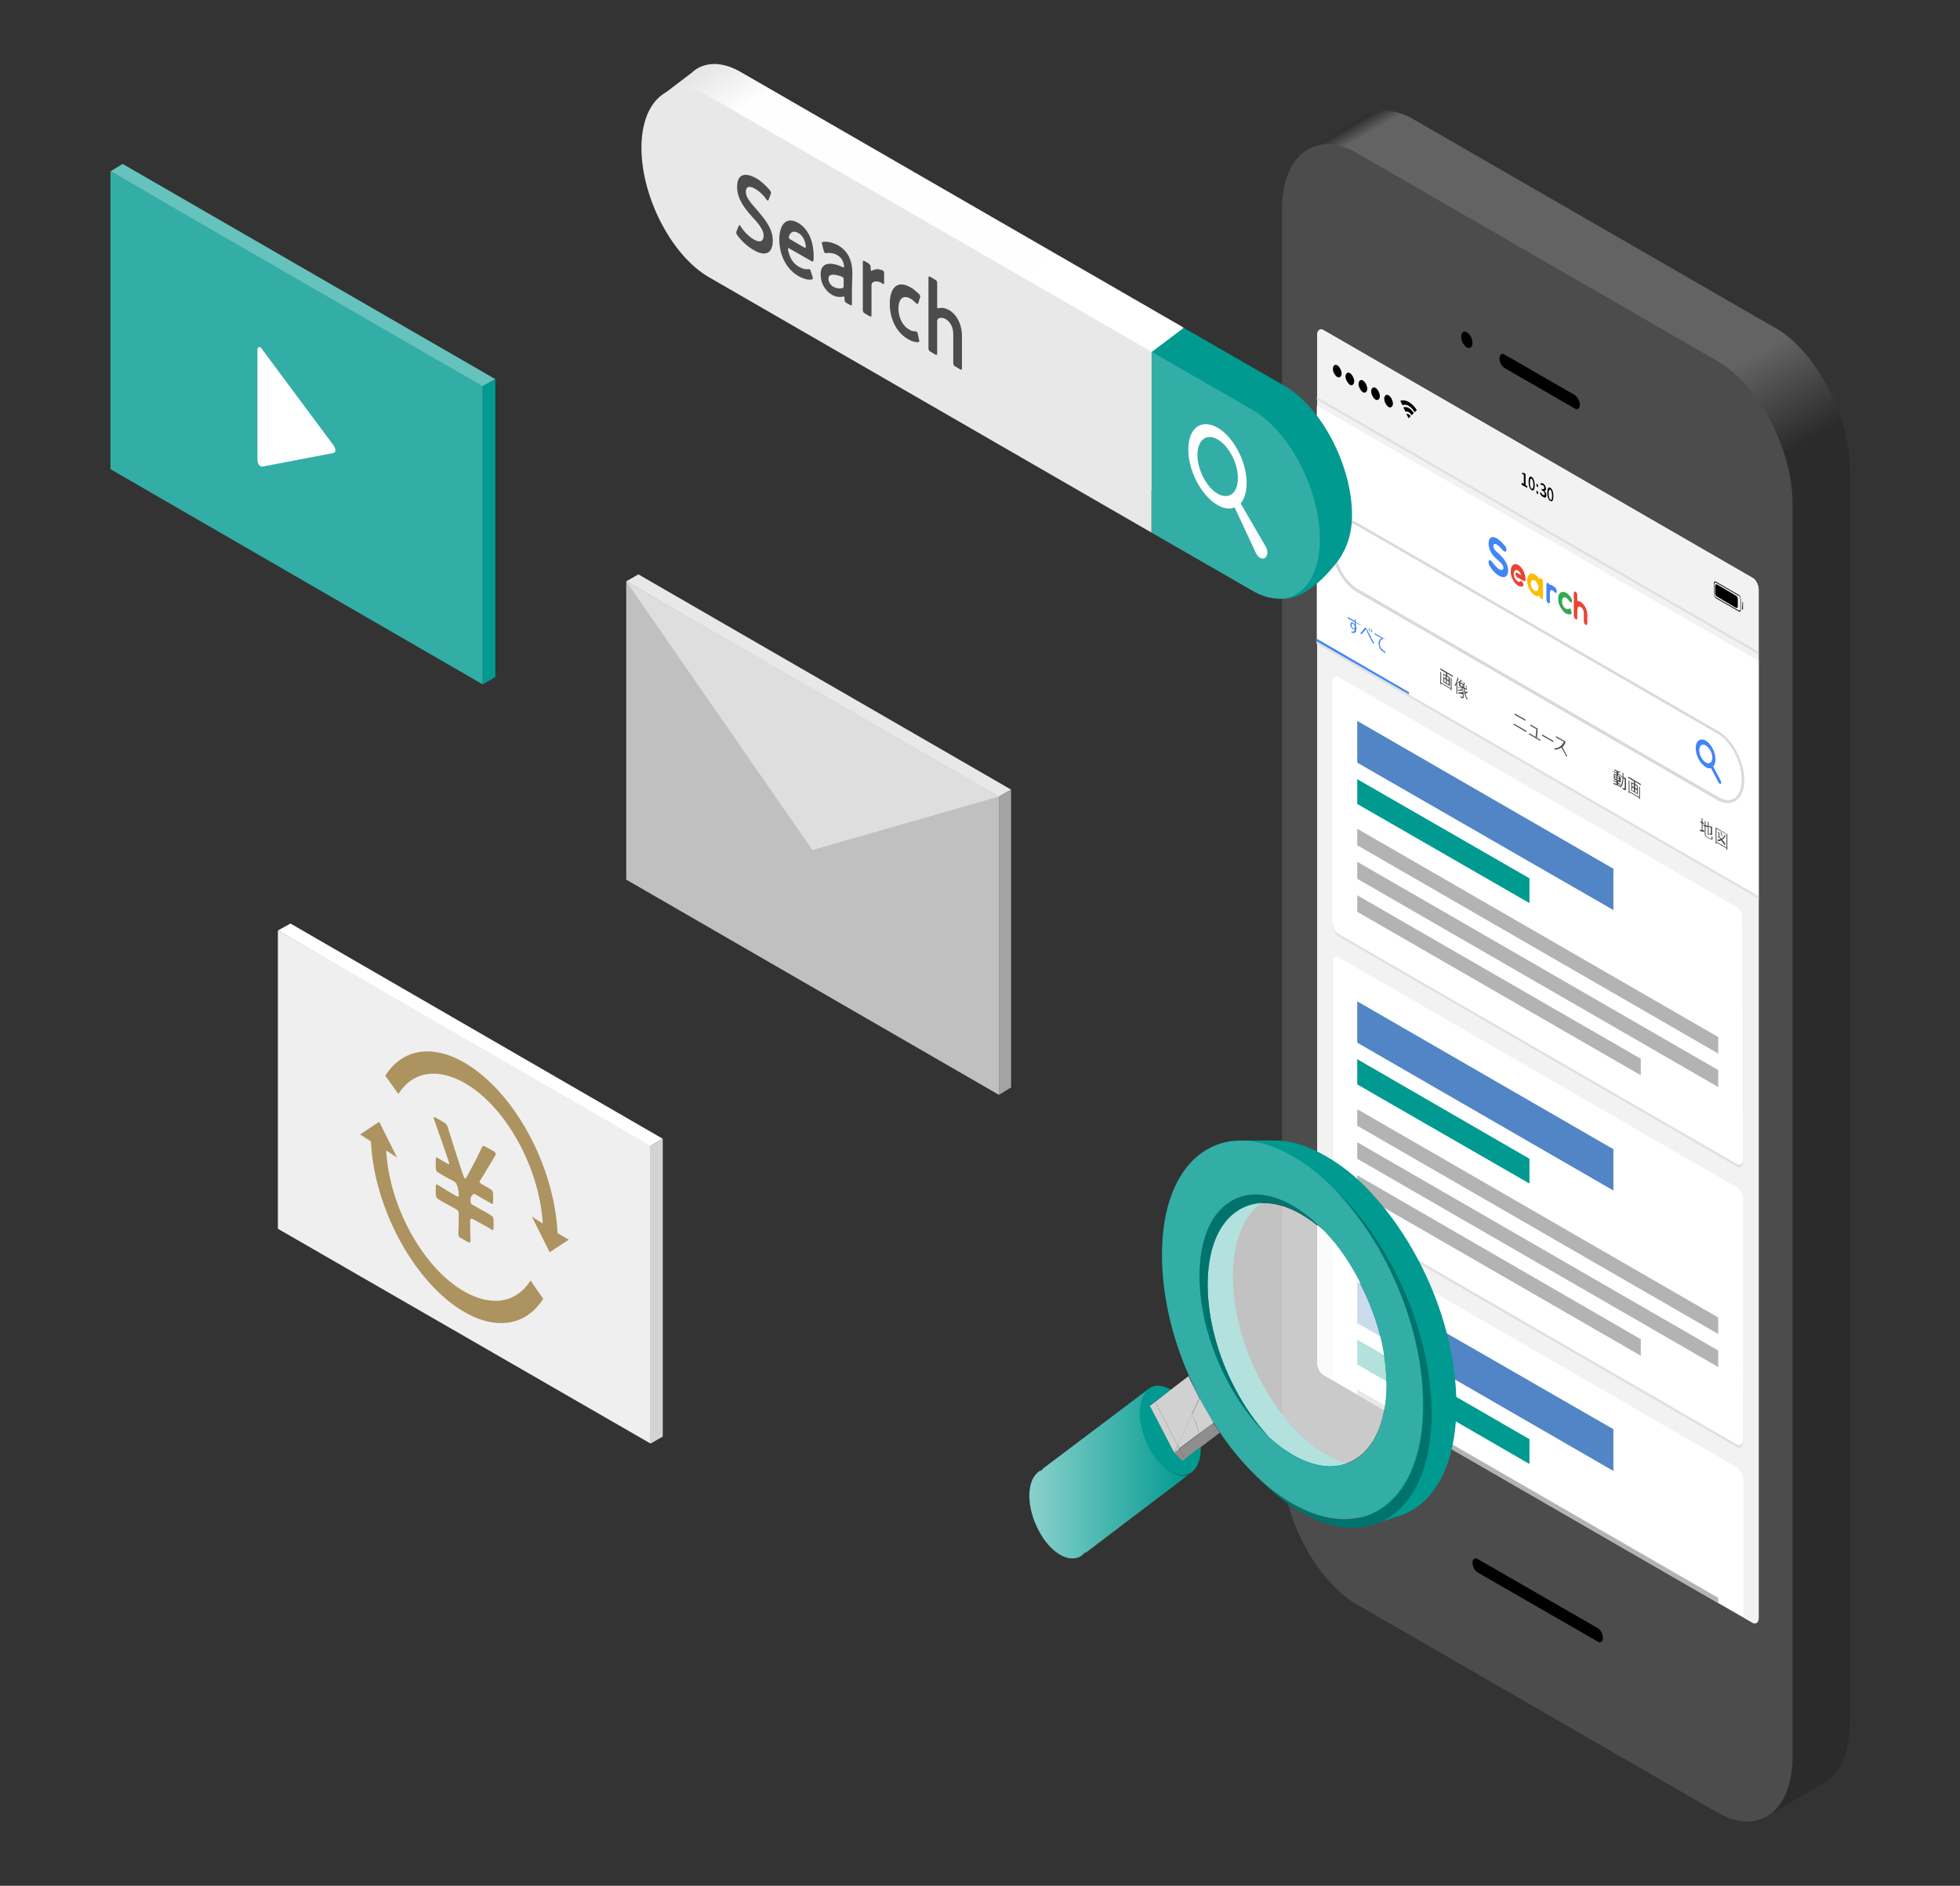 <?xml version="1.0" encoding="utf-8"?>
<!-- Generator: Adobe Illustrator 27.7.0, SVG Export Plug-In . SVG Version: 6.00 Build 0)  -->
<svg version="1.1" id="_レイヤー_2" xmlns="http://www.w3.org/2000/svg" xmlns:xlink="http://www.w3.org/1999/xlink" x="0px"
	 y="0px" viewBox="0 0 450.7 433.7" style="enable-background:new 0 0 450.7 433.7;" xml:space="preserve">
<rect x="0" y="0" width="450.7" height="433.7" fill="#333333" stroke="none"/>
<style type="text/css">
	.st0{fill:url(#SVGID_1_);}
	.st1{fill:#4C4C4C;}
	.st2{fill:#FFFFFF;}
	.st3{fill:#F2F2F2;}
	.st4{fill:#B3B3B3;}
	.st5{fill:#E0E0E0;}
	.st6{fill:#5185C5;}
	.st7{fill:#009A90;}
	.st8{fill:#4285F4;}
	.st9{fill:#EA4335;}
	.st10{fill:#FBBC05;}
	.st11{fill:#34A853;}
	.st12{fill:#D9D9D9;}
	.st13{fill:#4D4D4D;}
	.st14{fill:none;}
	.st15{opacity:0.7;fill:#FFFFFF;enable-background:new    ;}
	.st16{fill:#00746C;}
	.st17{fill:#8E8E8E;}
	.st18{fill:#D1D1D1;}
	.st19{fill:url(#SVGID_00000120528162003258393320000013974241258834710207_);}
	.st20{fill:#33AEA6;}
	.st21{fill:url(#SVGID_00000014604299781937457200000005289135722583394702_);}
	.st22{fill:#E8E8E8;}
	.st23{fill:#A4A4A4;}
	.st24{fill:#C0C0C0;}
	.st25{fill:#DEDEDE;}
	.st26{fill:#66C2BC;}
	.st27{fill:#D3D3D3;}
	.st28{fill:#EFEFEF;}
	.st29{fill:#AD9360;}
</style>
<g id="_レイヤー_1-2">
	<g>
		<g>
			<g>
				
					<linearGradient id="SVGID_1_" gradientUnits="userSpaceOnUse" x1="270.512" y1="381.704" x2="462.956" y2="48.384" gradientTransform="matrix(1 0 0 -1 0 433.421)">
					<stop  offset="0" style="stop-color:#2B2B2B"/>
					<stop  offset="1.000000e-02" style="stop-color:#636363"/>
					<stop  offset="0.24" style="stop-color:#636363"/>
					<stop  offset="0.3" style="stop-color:#2B2B2B"/>
				</linearGradient>
				<path class="st0" d="M420,88.5c-2.8-5.2-6.5-9.6-10.6-12.4l-85.3-49.2c-3.9-1.9-7.4-1.8-10.2-0.2l0,0l-13.2,7.8l7.7,2.1
					c-0.2,1.2-0.3,2.5-0.3,3.9v288c0,12.6,7.7,27.4,17.2,32.8l81.4,47l-0.4,9.5l12.6-7.5c4-1.9,6.5-6.9,6.5-14.1v-288l0,0
					C425.4,101.7,423.3,94.5,420,88.5z"/>
				<g>
					<g>
						<path class="st1" d="M412.2,403.9c0,12.6-7.7,18.4-17.2,13l-83-47.9c-9.4-5.5-17.2-20.2-17.2-32.8v-288
							c0-12.6,7.7-18.4,17.2-13l83,47.9c9.4,5.4,17.2,20.2,17.2,32.8L412.2,403.9L412.2,403.9z"/>
						<g>
							<path d="M363.3,93.1c0,0.8-0.5,1.2-1.1,0.9l-16.3-9.4c-0.6-0.4-1.1-1.3-1.1-2.2c0-0.8,0.5-1.2,1.1-0.9l16.3,9.4
								C362.7,91.3,363.3,92.3,363.3,93.1L363.3,93.1z"/>
							<path d="M338.6,78.9c0,0.9-0.6,1.4-1.3,1c-0.7-0.4-1.3-1.5-1.3-2.5c0-1,0.6-1.4,1.3-1C338,76.8,338.6,77.9,338.6,78.9z"/>
						</g>
						<path d="M368.6,376.7c0,0.8-0.5,1.2-1.1,0.9l-27.8-16c-0.6-0.4-1.1-1.4-1.1-2.2s0.5-1.2,1.1-0.9l27.8,16
							C368.1,374.9,368.6,375.9,368.6,376.7L368.6,376.7z"/>
					</g>
					<path class="st2" d="M404.4,372.1c0,1-0.6,1.5-1.4,1.1l-98.7-57c-0.8-0.5-1.4-1.7-1.4-2.7V77c0-1,0.6-1.5,1.4-1.1l98.7,57
						c0.8,0.4,1.4,1.7,1.4,2.7V372.1L404.4,372.1z"/>
				</g>
			</g>
			<g>
				<path class="st3" d="M404.4,372.1c0,1-0.6,1.5-1.4,1.1l-98.7-57c-0.8-0.5-1.4-1.7-1.4-2.7V77c0-1,0.6-1.5,1.4-1.1l98.7,57
					c0.8,0.4,1.4,1.7,1.4,2.7V372.1L404.4,372.1z"/>
				<g>
					<path class="st2" d="M399.4,337.5l-91.5-52.9c-0.8-0.5-1.4,0-1.4,1.1v31.7l5.7,3.3v-1.2l83,47.9v1.2l5.7,3.3v-31.7
						C400.8,339.2,400.1,337.9,399.4,337.5L399.4,337.5z"/>
					<polygon class="st4" points="395.1,367.5 312.1,319.6 312.1,320.8 395.1,368.7 					"/>
				</g>
				<polygon class="st2" points="404.4,206.7 302.8,148.1 302.8,93.3 404.4,152 				"/>
				<g>
					<path class="st5" d="M400.8,267.2c0,1-0.6,1.5-1.4,1.1l-91.5-52.9c-0.8-0.4-1.4-1.7-1.4-2.7v-55.3c0-1.1,0.6-1.5,1.4-1.1
						l91.5,52.9c0.8,0.4,1.4,1.7,1.4,2.7V267.2z"/>
					<path class="st2" d="M400.8,266.6c0,1.1-0.6,1.5-1.4,1.1l-91.6-52.9c-0.8-0.4-1.4-1.7-1.4-2.7v-55.3c0-1.1,0.6-1.5,1.4-1.1
						l91.5,52.9c0.8,0.4,1.4,1.7,1.4,2.7L400.8,266.6L400.8,266.6z"/>
					<polygon class="st6" points="371,209.3 312.1,175.4 312.1,165.8 371,199.8 					"/>
					<polygon class="st7" points="351.7,207.7 312.1,184.9 312.1,179.2 351.7,202 					"/>
					<polygon class="st4" points="395.1,242.3 312.1,194.4 312.1,190.6 395.1,238.5 					"/>
					<polygon class="st4" points="395.1,250 312.1,202.1 312.1,198.2 395.1,246.1 					"/>
					<polygon class="st4" points="377.3,247.3 312.1,209.7 312.1,205.9 377.3,243.5 					"/>
				</g>
				<g>
					<path class="st5" d="M400.8,331.7c0,1-0.6,1.5-1.4,1.1l-91.6-52.9c-0.8-0.5-1.4-1.7-1.4-2.7v-55.3c0-1.1,0.6-1.5,1.4-1.1
						l91.5,52.9c0.8,0.5,1.4,1.7,1.4,2.7L400.8,331.7L400.8,331.7z"/>
					<path class="st2" d="M400.8,331.1c0,1-0.6,1.5-1.4,1.1l-91.5-52.9c-0.8-0.5-1.4-1.7-1.4-2.7v-55.3c0-1.1,0.6-1.5,1.4-1.1
						l91.5,52.9c0.8,0.5,1.4,1.7,1.4,2.7V331.1L400.8,331.1z"/>
					<polygon class="st6" points="371,273.8 312.1,239.8 312.1,230.3 371,264.3 					"/>
					<polygon class="st7" points="351.7,272.2 312.1,249.4 312.1,243.6 351.7,266.5 					"/>
					<polygon class="st4" points="395.1,306.8 312.1,258.9 312.1,255.1 395.1,303 					"/>
					<polygon class="st4" points="395.1,314.4 312.1,266.5 312.1,262.7 395.1,310.6 					"/>
					<polygon class="st4" points="377.3,311.8 312.1,274.2 312.1,270.3 377.3,308 					"/>
				</g>
				<polygon class="st6" points="371,338.3 312.1,304.3 312.1,294.8 371,328.7 				"/>
				<polygon class="st7" points="351.7,336.7 312.1,313.8 312.1,308.1 351.7,331 				"/>
				<polygon class="st5" points="404.4,150.5 302.8,91.9 302.8,91.3 404.4,149.9 				"/>
				<g>
					<path class="st8" d="M346.8,131.2c0,1.3-0.8,2-2.1,1.2c-0.9-0.5-1.5-1.2-2.2-2.3c-0.1-0.2-0.2-0.5-0.2-0.8
						c0-0.4,0.2-0.6,0.5-0.4c0.1,0.1,0.2,0.2,0.3,0.3l0,0c0.5,0.7,1,1.3,1.6,1.7c0.8,0.4,1,0.1,1-0.3c0-1.4-2.8-2.2-3.3-4.8
						c0-0.2-0.1-0.4-0.1-0.6v-0.1c0-2.4,1.8-1.7,3.1-0.3c0.3,0.3,0.5,0.6,0.7,0.8c0.2,0.2,0.3,0.5,0.3,0.8c0,0.4-0.2,0.6-0.5,0.4
						c-0.1-0.1-0.2-0.1-0.3-0.2c-0.7-0.8-1-1.1-1.3-1.3c-0.7-0.4-0.9-0.2-0.9,0.4v0c0,0.5,0.7,1.2,1.1,1.5
						C345.7,128.3,346.8,129.6,346.8,131.2L346.8,131.2z"/>
					<path class="st9" d="M348.8,131.7l1,0.6c-0.1-0.5-0.4-0.9-0.8-1.1c-0.5-0.3-0.9,0.1-0.9,0.8c0,0.2,0,0.4,0.1,0.6
						c0,0.2,0.1,0.4,0.2,0.5c0.1,0.1,0.1,0.2,0.2,0.3c0.1,0.1,0.3,0.2,0.4,0.3c0.1,0.1,0.2,0.1,0.3,0.1c0.1,0,0.2,0,0.3-0.1
						c0.1-0.1,0.2,0,0.3,0c0.2,0.1,0.4,0.5,0.4,0.8c0,0.2-0.1,0.3-0.1,0.3l0,0c0,0,0,0,0,0l0,0c-0.2,0.1-0.4,0.1-0.5,0.1
						c-0.2,0-0.4-0.1-0.6-0.2c-0.2-0.1-0.4-0.3-0.6-0.5s-0.4-0.4-0.5-0.7c-0.1-0.2-0.2-0.4-0.3-0.5c-0.1-0.2-0.2-0.5-0.2-0.7
						c-0.1-0.3-0.1-0.7-0.1-1c0-1.3,0.8-1.9,1.7-1.4l0,0c1,0.6,1.7,2.1,1.7,3.4c0,0.3-0.2,0.5-0.4,0.3l-1.5-0.8
						c-0.2-0.1-0.4-0.5-0.4-0.8S348.6,131.6,348.8,131.7L348.8,131.7z"/>
					<path class="st10" d="M354.8,137.4c0,0.3-0.2,0.5-0.4,0.3c-0.2-0.1-0.4-0.4-0.4-0.7c-0.3,0.2-0.7,0.1-1.1-0.1l0,0
						c-0.7-0.4-1.3-1.4-1.6-2.4c-0.5-1.8,0.4-3.1,1.6-2.4l0,0c0.4,0.2,0.8,0.6,1.1,1.1c0-0.2,0.2-0.3,0.4-0.2
						c0.2,0.1,0.4,0.5,0.4,0.8L354.8,137.4L354.8,137.4z M353.6,134.4c-0.2-0.4-0.4-0.8-0.7-0.9c-0.5-0.3-0.9,0-0.9,0.7
						s0.4,1.4,0.9,1.7C353.6,136.2,354,135.4,353.6,134.4L353.6,134.4z"/>
					<path class="st8" d="M358,136c0,0.3-0.2,0.5-0.4,0.3c0,0-0.1-0.1-0.1-0.1c-0.2-0.2-0.5-0.5-0.7-0.5c-0.3-0.1-0.4,0.5-0.4,0.7v2
						l0,0c0,0.3-0.2,0.5-0.4,0.3c-0.2-0.1-0.4-0.5-0.4-0.8l0,0v-2v-1.5c0-0.3,0.2-0.5,0.4-0.3c0.1,0.1,0.3,0.2,0.3,0.4
						c0.4-0.1,0.8,0.2,1.5,0.8l0,0c0,0,0,0,0,0C357.8,135.5,358,135.8,358,136L358,136z"/>
					<path class="st11" d="M361.4,140.9c0,0.2-0.1,0.3-0.1,0.3c-0.2,0.1-0.4,0.1-0.5,0.1c-0.2,0-0.4-0.1-0.7-0.2l0,0
						c-0.2-0.1-0.4-0.2-0.5-0.4c-0.2-0.2-0.3-0.4-0.5-0.6c-0.3-0.4-0.5-0.9-0.7-1.4c-0.1-0.3-0.1-0.7-0.1-1c0-2.1,1.9-2.1,3.1,0
						c0.1,0.1,0.1,0.3,0.1,0.5c0,0.3-0.2,0.5-0.4,0.3c-0.1-0.1-0.2-0.2-0.3-0.3c-0.6-1.1-1.6-1.1-1.6,0c0,0.1,0,0.3,0,0.4
						c0,0.1,0.1,0.3,0.1,0.4c0.1,0.3,0.2,0.5,0.4,0.7c0.1,0.1,0.2,0.2,0.4,0.3c0.1,0.1,0.2,0.1,0.4,0.1c0.1,0,0.2,0,0.3-0.1
						c0.1-0.1,0.2-0.1,0.3,0C361.2,140.2,361.4,140.6,361.4,140.9L361.4,140.9z"/>
					<path class="st9" d="M364.6,143.7c-0.2-0.1-0.4-0.5-0.4-0.8v-2c0-1-1.1-1.9-1.4-1.1c0,0.1-0.1,0.2-0.1,0.3v2l0,0
						c0,0.3-0.2,0.5-0.4,0.3s-0.4-0.5-0.4-0.8l0,0v-5.2c0-0.3,0.2-0.5,0.4-0.3c0.2,0.1,0.4,0.5,0.4,0.8v1.3c1-0.1,2.3,1.6,2.3,3.1
						l0,0v2C365,143.7,364.8,143.8,364.6,143.7L364.6,143.7z"/>
				</g>
				<g>
					<path d="M349.9,111l0.5,0.3v-2.1L350,109v-0.3c0.2,0.1,0.4,0.1,0.5,0.1l0.3,0.2v2.6l0.4,0.2v0.4l-1.3-0.7L349.9,111L349.9,111z
						"/>
					<path d="M351.5,110.8c0-1,0.3-1.4,0.7-1.1c0.4,0.2,0.7,0.9,0.7,1.9s-0.3,1.4-0.7,1.1C351.8,112.5,351.5,111.8,351.5,110.8
						L351.5,110.8z M352.6,111.5c0-0.8-0.2-1.2-0.4-1.4c-0.2-0.1-0.4,0.1-0.4,0.9s0.2,1.3,0.4,1.4
						C352.4,112.5,352.6,112.3,352.6,111.5z"/>
					<path d="M353.3,111.5c0-0.2,0.1-0.3,0.2-0.2s0.2,0.3,0.2,0.5s-0.1,0.3-0.2,0.2C353.4,111.9,353.3,111.7,353.3,111.5z
						 M353.3,113.1c0-0.2,0.1-0.3,0.2-0.2s0.2,0.3,0.2,0.5s-0.1,0.3-0.2,0.2C353.4,113.5,353.3,113.3,353.3,113.1z"/>
					<path d="M354.1,113.4l0.2-0.2c0.1,0.2,0.3,0.5,0.5,0.6c0.2,0.1,0.4,0.1,0.4-0.2c0-0.3-0.2-0.6-0.7-0.9v-0.3
						c0.4,0.2,0.6,0.1,0.6-0.2c0-0.3-0.1-0.5-0.3-0.6c-0.2-0.1-0.3-0.1-0.4,0l-0.2-0.4c0.2-0.1,0.4-0.1,0.6,0
						c0.4,0.2,0.7,0.7,0.7,1.2c0,0.3-0.1,0.5-0.4,0.5v0c0.3,0.2,0.5,0.6,0.5,1c0,0.5-0.3,0.7-0.7,0.4
						C354.4,114.1,354.2,113.7,354.1,113.4L354.1,113.4z"/>
					<path d="M355.8,113.3c0-1,0.3-1.4,0.7-1.1c0.4,0.2,0.7,0.9,0.7,1.9s-0.3,1.4-0.7,1.1C356.1,115,355.8,114.4,355.8,113.3z
						 M356.9,114c0-0.8-0.2-1.2-0.4-1.4c-0.2-0.1-0.4,0.1-0.4,0.9s0.2,1.3,0.4,1.4C356.8,115.1,356.9,114.8,356.9,114L356.9,114z"/>
				</g>
				<g>
					<path d="M306.5,84.8c0-0.7,0.5-1.1,1-0.8s1,1.2,1,1.9s-0.5,1.1-1,0.8S306.5,85.6,306.5,84.8z"/>
					<path d="M309.4,86.6c0-0.7,0.5-1.1,1-0.8s1,1.2,1,1.9c0,0.7-0.5,1.1-1,0.8C309.9,88.1,309.4,87.3,309.4,86.6z"/>
					<path d="M312.4,88.3c0-0.7,0.5-1.1,1-0.8s1,1.2,1,1.9s-0.5,1.1-1,0.8S312.4,89,312.4,88.3z"/>
					<path d="M315.3,90c0-0.7,0.5-1.1,1-0.8s1,1.2,1,1.9c0,0.7-0.5,1.1-1,0.8S315.3,90.7,315.3,90z"/>
					<path d="M318.3,91.7c0-0.7,0.5-1.1,1-0.8s1,1.2,1,1.9s-0.5,1.1-1,0.8S318.3,92.4,318.3,91.7z"/>
				</g>
				<g>
					<g>
						<path class="st2" d="M400.8,179.3c0,4.2-2.6,6.1-5.7,4.3l-83-47.9c-3.1-1.8-5.7-6.7-5.7-10.9l0,0c0-4.2,2.6-6.1,5.7-4.3
							l83,47.9C398.2,170.2,400.8,175.2,400.8,179.3L400.8,179.3L400.8,179.3z"/>
						<path class="st12" d="M397.3,184.7c-0.8,0-1.6-0.2-2.4-0.7l-83-47.9c-3.2-1.9-5.9-6.9-5.9-11.2c0-3.2,1.5-5.3,3.8-5.3
							c0.8,0,1.6,0.2,2.4,0.7l83,47.9c3.2,1.9,5.9,6.9,5.9,11.2C401.1,182.6,399.6,184.7,397.3,184.7z M309.8,120.2
							c-1.9,0-3.1,1.8-3.1,4.7c0,4.1,2.5,8.9,5.6,10.6l83,47.9c0.7,0.4,1.4,0.6,2.1,0.6c1.9,0,3.1-1.8,3.1-4.7
							c0-4.1-2.5-8.9-5.6-10.6l-83-47.9C311.2,120.4,310.5,120.2,309.8,120.2L309.8,120.2z"/>
					</g>
					<g>
						<path class="st8" d="M392.2,176.4c-0.6-0.4-1.2-1-1.6-1.8c-0.9-1.7-0.9-3.6,0-4.3c0.4-0.3,1-0.3,1.6,0c0.6,0.4,1.2,1,1.6,1.8
							c0.9,1.7,0.9,3.6,0,4.3C393.4,176.8,392.8,176.8,392.2,176.4z M392.2,171.4c-0.4-0.2-0.8-0.2-1,0c-0.6,0.4-0.6,1.7,0,2.8
							c0.6,1.1,1.5,1.6,2.1,1.2c0.6-0.4,0.6-1.7,0-2.8C393,172.1,392.6,171.7,392.2,171.4L392.2,171.4z"/>
						<path class="st8" d="M395.5,180.3c-0.1-0.1-0.2-0.2-0.3-0.3l-2-3.8c-0.1-0.3-0.1-0.6,0-0.7c0.1-0.1,0.4,0,0.5,0.3l2,3.8
							c0.1,0.3,0.1,0.6,0,0.7C395.7,180.3,395.6,180.3,395.5,180.3L395.5,180.3z"/>
					</g>
				</g>
				<g>
					<g>
						<path class="st8" d="M312.8,143.8l-1-0.6v0.8c0.1,0.2,0.1,0.4,0.1,0.7c0,0.4-0.1,0.6-0.3,0.8c-0.2,0.1-0.5,0.1-0.8,0l-0.1-0.3
							c0.2,0.1,0.5,0.1,0.6,0s0.3-0.3,0.3-0.6c0-0.1,0-0.1,0-0.1c0,0.1-0.1,0.2-0.2,0.3c-0.1,0-0.2,0-0.3-0.1
							c-0.1-0.1-0.3-0.2-0.4-0.4c-0.1-0.2-0.2-0.4-0.2-0.6c0-0.2,0.1-0.4,0.2-0.5s0.3-0.1,0.4,0c0.1,0.1,0.2,0.2,0.4,0.4v-0.5
							l-1.6-0.9v-0.3l1.6,0.9v-0.5l0.2,0.2v0.5l1,0.6L312.8,143.8L312.8,143.8z M311.5,143.9c-0.1-0.2-0.2-0.3-0.4-0.4
							c-0.1-0.1-0.2-0.1-0.2,0c-0.1,0.1-0.1,0.1-0.1,0.3c0,0.1,0,0.3,0.1,0.4c0.1,0.1,0.1,0.2,0.2,0.3c0.1,0.1,0.2,0.1,0.3,0
							s0.1-0.2,0.1-0.4L311.5,143.9L311.5,143.9z"/>
						<path class="st8" d="M316,147.9l-0.2,0.2c-0.2-0.3-0.3-0.6-0.5-0.9s-0.5-0.9-0.9-1.8l-0.2-0.5c0,0,0-0.1-0.1-0.1
							c0,0-0.1,0-0.1,0c-0.1,0.2-0.3,0.4-0.5,0.6s-0.4,0.4-0.5,0.5l-0.2-0.3c0.3-0.2,0.5-0.5,0.8-0.9c0-0.1,0.1-0.1,0.1-0.2
							c0,0,0.1-0.1,0.1-0.1c0,0,0.1,0,0.2,0c0.1,0.1,0.2,0.2,0.3,0.3c0.2,0.4,0.4,0.9,0.8,1.5C315.4,146.9,315.7,147.4,316,147.9
							L316,147.9z M315.1,145.2h-0.2c-0.1-0.3-0.1-0.5-0.2-0.7h0.2C315,144.8,315,145,315.1,145.2z M315.6,145.4h-0.2
							c-0.1-0.3-0.1-0.5-0.2-0.7h0.2C315.4,144.8,315.5,145.1,315.6,145.4L315.6,145.4z"/>
						<path class="st8" d="M319,147.3l-0.8-0.4c-0.2,0-0.4,0.1-0.6,0.3c-0.2,0.2-0.3,0.4-0.3,0.8c0,0.2,0,0.5,0.1,0.7
							c0.1,0.2,0.2,0.4,0.4,0.6s0.4,0.3,0.6,0.5c0.1,0,0.1,0.1,0.2,0.1v0.3h0c-0.2-0.1-0.4-0.2-0.5-0.3c-0.1-0.1-0.3-0.2-0.4-0.3
							c-0.1-0.1-0.3-0.3-0.4-0.5c-0.1-0.2-0.2-0.4-0.2-0.6s-0.1-0.4-0.1-0.6c0-0.3,0.1-0.5,0.2-0.7s0.3-0.3,0.5-0.4l-1.6-0.9v-0.3
							l2.7,1.6L319,147.3L319,147.3z"/>
					</g>
					<g>
						<path class="st13" d="M351,168.4l-2.9-1.7v-0.3l2.9,1.7V168.4z M350.8,165.8l-2.5-1.4v-0.3l2.5,1.4V165.8z"/>
						<path class="st13" d="M354.2,170.4l-2.6-1.5v-0.3l1.5,0.9l0.2-1.8l-1.4-0.8v-0.3l1.7,1l-0.2,2.1l0.8,0.4L354.2,170.4
							L354.2,170.4z"/>
						<path class="st13" d="M357.2,170.7l-2.6-1.5v-0.3l2.6,1.5V170.7z"/>
						<path class="st13" d="M360.4,173.9l-0.2,0.1c-0.3-0.6-0.7-1.3-1.2-2.1c-0.5,0.4-1,0.5-1.5,0.5l-0.1-0.3c0.4,0,0.9-0.1,1.3-0.4
							c0.4-0.3,0.7-0.6,0.9-1.1l-1.8-1v-0.3l2.1,1.2l0.1,0.1c-0.1,0.5-0.4,0.9-0.7,1.2C359.5,172.3,359.9,173,360.4,173.9
							L360.4,173.9z"/>
					</g>
					<g>
						<path class="st13" d="M332.5,155.3v-0.5l-1.3-0.8v-0.3l2.9,1.7v0.3l-1.3-0.8v0.5l0.6,0.4v2l-1.5-0.9v-2L332.5,155.3
							L332.5,155.3z M331.2,157.3v-2.8l0.2,0.1v2.4l2.2,1.3v-2.4l0.2,0.1v2.8l-0.2-0.1v-0.2l-2.2-1.3v0.2L331.2,157.3z M332,155.8
							l0.4,0.2v-0.6l-0.4-0.2V155.8z M332.5,156.3l-0.4-0.2v0.7l0.4,0.2V156.3z M332.7,156.2l0.4,0.2v-0.6l-0.4-0.2V156.2z
							 M333.1,156.7l-0.4-0.2v0.7l0.4,0.2V156.7z"/>
						<path class="st13" d="M334.9,159.5v-2.2c-0.1,0.2-0.2,0.4-0.3,0.5l-0.1-0.3c0.2-0.2,0.3-0.4,0.4-0.8c0.1-0.3,0.2-0.6,0.3-0.9
							l0.2,0.2c-0.1,0.3-0.2,0.7-0.4,1l0.1,0.1v2.6L334.9,159.5L334.9,159.5z M335.4,159.5l-0.1-0.3c0.4,0.1,0.8,0,1.1-0.1
							c0-0.1,0-0.2-0.1-0.3c-0.3,0.1-0.6,0.1-1,0l-0.1-0.2c0.4,0.1,0.7,0,1-0.1c0-0.1-0.1-0.2-0.1-0.3c-0.3,0-0.5,0-0.8,0l-0.1-0.2
							c0.3,0.1,0.6,0.1,0.9,0l-0.6-0.3V157c-0.1,0-0.1,0.1-0.2,0.1l-0.1-0.2c0.1,0,0.2-0.1,0.4-0.2c0.1-0.1,0.2-0.2,0.3-0.4l0.2,0.2
							c0,0.1,0,0.1-0.1,0.1l0.8,0.5l0.1,0.1c0,0.1-0.1,0.2-0.3,0.3l0.7,0.4v0.8l-0.5-0.3c0,0.3,0.1,0.5,0.1,0.8
							c0.2-0.1,0.3-0.1,0.4-0.2l0.2,0.3c-0.1,0.1-0.3,0.1-0.5,0.2c0,0,0,0,0,0.1c0.1,0.5,0.3,0.9,0.5,1.2l-0.2,0.1
							c-0.2-0.4-0.4-0.8-0.5-1.2c-0.1-0.4-0.2-0.9-0.2-1.3l-0.2-0.1c0,0-0.1,0-0.1,0.1c0.2,0.6,0.3,1.1,0.3,1.6c0,0.1,0,0.2,0,0.3
							c0,0.1,0,0.1-0.1,0.2s-0.1,0.1-0.1,0.1c0,0-0.1,0-0.1,0c0,0-0.1-0.1-0.3-0.1l-0.1-0.1l0-0.3l0.2,0.1c0.1,0,0.1,0.1,0.2,0.1
							s0.1,0,0.1-0.1s0-0.1,0-0.3v0c0,0,0-0.1,0-0.2C336.1,159.6,335.8,159.6,335.4,159.5L335.4,159.5z M336,156.7
							c-0.1,0.1-0.2,0.1-0.3,0.2l0.8,0.4c0.1-0.1,0.2-0.2,0.2-0.2L336,156.7L336,156.7z M336.4,157.9v-0.4l-0.6-0.3v0.4L336.4,157.9
							z M336.6,157.6v0.4l0.6,0.4V158L336.6,157.6z"/>
					</g>
					<g>
						<path class="st13" d="M390.9,191.1l0-0.3c0.1,0,0.3,0.1,0.4,0.1v-1.6l-0.3-0.2v-0.3l0.3,0.2v-0.9l0.2,0.1v0.9l0.3,0.2v0.3
							l-0.3-0.2v1.5c0.2,0,0.3,0.1,0.4,0.1l0,0.3C391.7,191.3,391.3,191.3,390.9,191.1L390.9,191.1z M392,190.1l-0.3-0.1l0-0.3
							l0.3,0.1v-1l0.2,0.1v0.9l0.5,0.1V189l0.2,0.1v0.9l0.7,0.1l0.1,0.1v1.6c0,0.1,0,0.2-0.1,0.2c-0.1,0-0.1,0-0.2,0l-0.3-0.1l0-0.3
							l0.2,0.1c0.1,0.1,0.1,0,0.1-0.1v-1.3l-0.5-0.1v1.9l-0.2-0.1v-1.8l-0.5-0.1v1.8c0,0.1,0,0.2,0.1,0.3s0.2,0.2,0.5,0.4
							c0.1,0.1,0.3,0.1,0.4,0.2s0.2,0.1,0.3,0.1s0,0,0.1,0c0,0,0-0.1,0-0.2c0-0.1,0-0.2,0-0.4l0.2,0.1v0.5c0,0.1,0,0.1,0,0.1
							c0,0-0.1,0.1-0.1,0.1c0,0-0.1,0-0.1,0c-0.1,0-0.1-0.1-0.3-0.1c-0.1-0.1-0.3-0.1-0.4-0.2c-0.1,0-0.2-0.1-0.3-0.2
							s-0.3-0.2-0.3-0.2c-0.1-0.1-0.1-0.1-0.2-0.2c0-0.1-0.1-0.2-0.1-0.3L392,190.1L392,190.1z"/>
						<path class="st13" d="M397,195.1l-2.3-1.3v0.2l-0.2-0.1v-3.6l2.7,1.6v3.6l-0.2-0.1L397,195.1L397,195.1z M394.7,193.6l2.3,1.3
							v-3l-2.3-1.3V193.6z M396.6,194.4c-0.2-0.3-0.5-0.6-0.8-1.1c-0.3,0.1-0.5,0.2-0.8,0.1l-0.1-0.3c0.2,0,0.5,0,0.7-0.1
							c-0.2-0.3-0.5-0.5-0.6-0.7l0.1-0.2c0.2,0.2,0.4,0.4,0.7,0.8c0.4-0.2,0.6-0.5,0.8-0.9l0.2,0.2c-0.2,0.4-0.4,0.7-0.8,0.9
							c0.4,0.4,0.6,0.8,0.8,1L396.6,194.4L396.6,194.4z M395.3,192.2c-0.1-0.4-0.2-0.7-0.3-0.9h0.2c0.1,0.1,0.2,0.5,0.3,0.9
							L395.3,192.2L395.3,192.2z M395.9,192.3c0-0.1-0.1-0.4-0.3-0.9l0.2,0c0.1,0.3,0.2,0.6,0.3,0.9L395.9,192.3L395.9,192.3z"/>
					</g>
					<g>
						<path class="st13" d="M371,180.3l0-0.3c0.1,0.1,0.4,0.2,0.7,0.3V180l-0.7-0.4v-0.2l0.7,0.4v-0.3l-0.6-0.3v-1.3l0.6,0.3v-0.3
							l-0.7-0.4v-0.2l0.7,0.4v-0.3c-0.2-0.1-0.4-0.2-0.5-0.3l0,0l0-0.2c0.5,0.3,0.9,0.5,1.3,0.6l0.1,0.3c-0.1,0-0.3-0.1-0.5-0.2v0.3
							l0.6,0.4v0.2l-0.6-0.4v0.3l0.6,0.3v1.3l-0.6-0.3v0.3l0.6,0.4v0.2l-0.6-0.4v0.3c0.3,0.1,0.5,0.2,0.5,0.2v0.2
							C372.3,180.8,371.8,180.6,371,180.3L371,180.3z M371.7,178.4l-0.4-0.2v0.3l0.4,0.2V178.4z M371.7,178.9l-0.4-0.2v0.3l0.4,0.2
							V178.9z M372.3,178.7l-0.4-0.2v0.3l0.4,0.2L372.3,178.7L372.3,178.7z M372.3,179.2l-0.4-0.2v0.3l0.4,0.2L372.3,179.2
							L372.3,179.2z M373.1,181.5l0-0.3l0.2,0.1c0.1,0.1,0.1,0.1,0.2,0c0,0,0.1-0.1,0.1-0.3s0-0.5,0-1v-0.8l-0.3-0.2
							c0,0.6-0.1,1.1-0.2,1.4c-0.1,0.4-0.3,0.6-0.5,0.8l-0.1-0.3c0.2-0.1,0.3-0.3,0.4-0.7s0.2-0.8,0.2-1.4l-0.3-0.2v-0.2l0.3,0.2
							v-0.9l0.2,0.1v0.9l0.6,0.3v0.2v1c0,0.3,0,0.6,0,0.8c0,0.2,0,0.4,0,0.5c0,0,0,0.1,0,0.1s0,0.1-0.1,0.1c0,0-0.1,0-0.1,0
							C373.5,181.7,373.3,181.6,373.1,181.5L373.1,181.5z"/>
						<path class="st13" d="M375.7,180.2v-0.5l-1.3-0.8v-0.3l2.9,1.7v0.3l-1.3-0.8v0.5l0.6,0.4v2l-1.5-0.9v-2L375.7,180.2
							L375.7,180.2z M374.5,182.3v-2.8l0.2,0.1v2.4l2.2,1.3v-2.4l0.2,0.1v2.8l-0.2-0.1v-0.2l-2.2-1.3v0.2L374.5,182.3z M375.3,180.8
							l0.4,0.2v-0.6l-0.4-0.2V180.8z M375.7,181.3l-0.4-0.2v0.7l0.4,0.2V181.3z M376,181.2l0.4,0.2v-0.6l-0.4-0.2V181.2z
							 M376.4,181.7l-0.4-0.2v0.7l0.4,0.2V181.7z"/>
					</g>
				</g>
				<polygon class="st5" points="404.4,206.7 302.8,148.1 302.8,147.5 404.4,206.1 				"/>
				<polygon class="st8" points="324,159.7 302.8,147.5 302.8,146.9 324,159.2 				"/>
				<g>
					<path d="M399.8,136.8l-5.2-3c-0.3-0.2-0.5,0-0.5,0.4v2.4c0,0.4,0.2,0.8,0.5,1l5.2,3c0.3,0.2,0.5,0,0.5-0.4v-2.4
						C400.3,137.4,400.1,137,399.8,136.8z M400.2,140.1c0,0.3-0.2,0.4-0.4,0.3l-5.2-3c-0.2-0.1-0.4-0.4-0.4-0.7v-2.4
						c0-0.3,0.2-0.4,0.4-0.3l5.2,3c0.2,0.1,0.4,0.4,0.4,0.7V140.1z"/>
					<path d="M399.2,137l-4.4-2.6c-0.2-0.1-0.4,0-0.4,0.3v1.8c0,0.3,0.2,0.6,0.4,0.7l4.4,2.6c0.2,0.1,0.4,0,0.4-0.3v-1.8
						C399.6,137.4,399.4,137.1,399.2,137z"/>
					<path d="M400.7,138.4C400.7,138.4,400.6,138.4,400.7,138.4l-0.1,1.6c0,0.1,0,0.1,0.1,0.2c0,0,0.1,0,0.1-0.1v-1.6
						C400.8,138.4,400.7,138.4,400.7,138.4z"/>
				</g>
				<g>
					<path class="st14" d="M322.5,93.2l0.2,0.5c0.7-0.4,1.6,0.2,2.3,1.3l0.2-0.2C324.5,93.5,323.3,92.8,322.5,93.2L322.5,93.2z"/>
					<path class="st14" d="M323.2,94.7l0.2,0.5c0.3-0.1,0.6,0.1,0.9,0.5l0.2-0.2C324.2,94.9,323.6,94.5,323.2,94.7L323.2,94.7z"/>
					<path d="M322,92.2l0.5,1c0.8-0.4,2,0.2,2.8,1.6l0.5-0.5C324.7,92.6,323.1,91.7,322,92.2z"/>
					<path d="M322.7,93.7l0.5,1c0.4-0.2,1,0.1,1.4,0.8l0.5-0.5C324.4,93.9,323.4,93.4,322.7,93.7L322.7,93.7z"/>
					<path d="M323.4,95.2l0.5,1l0.5-0.5C324.1,95.3,323.7,95.1,323.4,95.2L323.4,95.2z"/>
				</g>
			</g>
		</g>
		<g>
			<path class="st7" d="M326.2,289.9c-3.2-6.1-7-11.4-11.1-15.8c0,0-0.1-0.1-0.2-0.2c-3.1-3.3-6.5-6-10-8c-4.3-2.5-8.4-3.7-12.2-3.6
				l0,0l-7.3,0l0.7,1.6c-0.8,0.4-1.7,0.9-2.4,1.5c-5.7,4.3-8.8,12.5-8.8,23.2c0,8.9,2.1,18.5,6.2,27.8c0.1,0.3,0.3,0.6,0.4,0.9
				c0.6,1.4,1.3,2.8,2,4.2c0.1,0.1,0.1,0.3,0.2,0.4c0.8,1.5,1.7,3,2.5,4.4c0.2,0.3,0.3,0.6,0.5,0.8c0.5,0.8,1,1.5,1.5,2.3
				c2.6,3.9,5.5,7.3,8.5,10.2c0,0,0,0,0,0c2.6,2.5,5.4,4.6,8.2,6.2c3.6,2.1,7,3.2,10.3,3.5l0.1,1.4l6.2-2c0,0,0.1,0,0.1,0l0.6-0.2h0
				c1.4-0.5,2.7-1.2,3.9-2.1c5.7-4.3,8.8-12.5,8.8-23.2S331.9,300.7,326.2,289.9L326.2,289.9z M320.2,335c-4.1,3.1-9.5,2.9-15.2-0.4
				c-1.9-1.1-3.8-2.5-5.6-4.2c-3.6-3.4-6.9-7.8-9.6-13c-4.1-7.8-6.3-16.3-6.3-23.9s2.2-13.6,6.3-16.6c4.1-3.1,9.5-2.9,15.2,0.4
				c2.6,1.5,5.1,3.6,7.5,6.1c2.9,3.1,5.5,6.8,7.7,11.1c4.1,7.8,6.3,16.2,6.3,23.9S324.3,331.9,320.2,335z"/>
			<path class="st15" d="M318.8,318.3c0,7.7-2.2,13.6-6.3,16.7c-4.1,3.1-9.5,2.9-15.2-0.4c-1.9-1.1-3.8-2.5-5.6-4.2
				c-2.9-3.1-5.5-6.8-7.7-11c-4.1-7.8-6.3-16.3-6.3-23.9s2.2-13.6,6.3-16.6c4.1-3.1,9.5-2.9,15.2,0.4c1.9,1.1,3.8,2.5,5.5,4.2
				c2.9,3.1,5.5,6.8,7.7,11.1C316.5,302.2,318.8,310.7,318.8,318.3L318.8,318.3z"/>
			<path class="st16" d="M327.3,323.2c0-10.7-3.1-22.5-8.8-33.4c-3.2-6.1-7-11.4-11.1-15.8c4.9,4.6,9.3,10.7,13,17.7
				c5.7,10.8,8.8,22.7,8.8,33.4s-3.1,18.9-8.8,23.2c-5.7,4.3-13.2,4.1-21.2-0.5c-3.5-2-6.9-4.8-10.1-8.1c2.6,2.5,5.4,4.6,8.2,6.2
				c8,4.6,15.5,4.8,21.2,0.5C324.2,342.2,327.3,333.9,327.3,323.2z"/>
			<path class="st17" d="M280.5,329.5l-4.5,3.4c0-1-0.1-2-0.4-3.1l3.4-2.5C279.5,328,280,328.7,280.5,329.5L280.5,329.5z"/>
			<path class="st18" d="M279.1,327.2l-3.4,2.5c-0.3-1.5-0.9-3-1.6-4.4l1.8-3.8c0.1,0.1,0.1,0.3,0.2,0.4c0.8,1.5,1.7,3,2.5,4.4
				C278.7,326.6,278.9,326.9,279.1,327.2L279.1,327.2z"/>
			<path class="st16" d="M299.2,279.2c-5.7-3.3-11.1-3.5-15.2-0.4c-4.1,3.1-6.3,9-6.3,16.6s2.2,16.2,6.3,23.9c2.2,4.2,4.8,8,7.7,11
				c-3.6-3.4-6.9-7.8-9.6-13c-4.1-7.8-6.3-16.3-6.3-23.9s2.2-13.6,6.3-16.6c4.1-3.1,9.5-2.9,15.2,0.4c2.6,1.5,5.1,3.6,7.5,6.1
				C303,281.7,301.1,280.3,299.2,279.2L299.2,279.2z"/>
			<path class="st17" d="M276.1,332.8l-3.6,2.8l-1.3-2.4l4.5-3.4C275.9,330.8,276.1,331.8,276.1,332.8L276.1,332.8z"/>
			<path class="st18" d="M275.8,321.6l-1.8,3.8c0,0,0-0.1-0.1-0.1c-1.3-2.6-3.1-4.5-4.8-5.6l4.2-3.2c0.1,0.3,0.3,0.6,0.4,0.9
				C274.4,318.8,275.1,320.2,275.8,321.6L275.8,321.6z"/>
			<path class="st18" d="M275.7,329.7l-4.5,3.4l-0.4-0.8l3.3-7.1C274.8,326.8,275.4,328.3,275.7,329.7L275.7,329.7z"/>
			<path class="st18" d="M274.1,325.3l-3.3,7.1l-5.2-10l3.6-2.8c1.8,1.1,3.5,3,4.8,5.6C274,325.2,274.1,325.3,274.1,325.3
				L274.1,325.3z"/>
			<path class="st7" d="M276.1,332.8c0.1,2.5-0.6,4.7-2.1,5.8c-0.2,0.2-0.5,0.3-0.8,0.4c0.3-0.6,0.2-1.5-0.3-2.4l-0.5-1L276.1,332.8
				L276.1,332.8z"/>
			<path class="st7" d="M273,336.6c0.4,0.9,0.5,1.8,0.3,2.4c-2.8,1.2-6.8-1.4-9.3-6.2c-2.5-4.8-2.8-10.2-0.7-12.8
				c0.6-0.1,1.2,0.5,1.7,1.3l0.6,1l-1.2,0.9l5.6,10.8l1.9,1.9l0.5-0.4L273,336.6L273,336.6z"/>
			<polygon class="st17" points="271.2,333.2 272.5,335.6 271.9,336 270,334.1 			"/>
			
				<linearGradient id="SVGID_00000000201757642336705710000010221701785333388435_" gradientUnits="userSpaceOnUse" x1="236.637" y1="94.186" x2="273.274" y2="94.186" gradientTransform="matrix(1 0 0 -1 0 433.421)">
				<stop  offset="0" style="stop-color:#8BD1CD"/>
				<stop  offset="1" style="stop-color:#009A90"/>
			</linearGradient>
			<path style="fill:url(#SVGID_00000000201757642336705710000010221701785333388435_);" d="M273,339.4l-23.2,17.6
				c-0.1,0.1-0.2,0.1-0.4,0.1c-0.2,0.2-0.4,0.5-0.6,0.6c-2.8,2.1-7.3-0.5-10-5.8c-2.8-5.3-2.8-11.3,0-13.4c0.2-0.2,0.5-0.3,0.8-0.4
				c0.1-0.1,0.1-0.3,0.3-0.4l23.2-17.5c0.1-0.1,0.2-0.1,0.4-0.1c-2.1,2.5-1.9,7.9,0.7,12.8c2.5,4.8,6.5,7.4,9.3,6.2
				C273.2,339.2,273.1,339.3,273,339.4L273,339.4z"/>
			<polygon class="st18" points="271.2,333.2 270,334.1 270.8,332.4 			"/>
			<polygon class="st18" points="265.6,322.4 270.8,332.4 270,334.1 264.4,323.3 			"/>
			<path class="st20" d="M318.5,289.9c-3.2-6.1-7-11.4-11.1-15.8c0,0-0.1-0.1-0.2-0.2c-3.1-3.3-6.5-6-10-8c-8-4.6-15.5-4.8-21.2-0.5
				c-5.7,4.3-8.8,12.5-8.8,23.2c0,8.9,2.1,18.5,6.2,27.8c0.1,0.3,0.3,0.6,0.4,0.9c0.6,1.4,1.3,2.8,2,4.2c0.1,0.1,0.1,0.3,0.2,0.4
				c0.8,1.5,1.7,3,2.5,4.4c0.2,0.3,0.3,0.6,0.5,0.8c0.5,0.8,1,1.5,1.5,2.3c2.6,3.9,5.5,7.3,8.5,10.2c0,0,0,0,0,0
				c2.6,2.5,5.4,4.6,8.2,6.2c8,4.6,15.5,4.8,21.2,0.5c5.7-4.3,8.8-12.5,8.8-23.2S324.2,300.7,318.5,289.9L318.5,289.9z M282.1,317.4
				c-4.1-7.8-6.3-16.3-6.3-23.9s2.2-13.6,6.3-16.6c4.1-3.1,9.5-2.9,15.2,0.4c2.6,1.5,5.1,3.6,7.5,6.1c2.9,3.1,5.5,6.8,7.7,11.1
				c4.1,7.8,6.3,16.2,6.3,23.9s-2.2,13.6-6.3,16.7c-4.1,3.1-9.5,2.9-15.2-0.4c-1.9-1.1-3.8-2.5-5.6-4.2
				C288.1,327,284.8,322.6,282.1,317.4z"/>
			<path class="st7" d="M269.2,319.6l-3.6,2.8l-0.6-1c-0.5-0.9-1.1-1.4-1.7-1.3c0.2-0.2,0.4-0.5,0.7-0.6
				C265.4,318.3,267.3,318.5,269.2,319.6L269.2,319.6z"/>
		</g>
		<g>
			
				<linearGradient id="SVGID_00000063596531811027216940000015043046839349376697_" gradientUnits="userSpaceOnUse" x1="182.523" y1="430.447" x2="254.28" y2="306.152" gradientTransform="matrix(1 0 0 -1 0 433.421)">
				<stop  offset="1.000000e-02" style="stop-color:#E7E7E7"/>
				<stop  offset="9.000000e-02" style="stop-color:#FEFEFE"/>
				<stop  offset="1" style="stop-color:#FFFFFF"/>
			</linearGradient>
			<path style="fill:url(#SVGID_00000063596531811027216940000015043046839349376697_);" d="M170.4,16.6c-3.6-2.1-6.9-2.4-9.6-1.1
				c-0.4,0.2-0.7,0.4-1,0.6l0,0l-0.1,0.1c-0.2,0.1-0.4,0.3-0.6,0.5l-7.5,5.7l3.6,1.4c-0.3,1.4-0.5,3-0.5,4.8
				c0,11.4,7,24.9,15.6,29.8L272.1,117V75.3L170.4,16.6z"/>
			<path class="st7" d="M310.9,118.5c0-11.4-7-24.9-15.6-29.8l-23.1-13.3l-7.3,5.5l7.3,36.1l22,20.7c4.7,0.5,9.4-3.7,12.6-7.6
				C309,127.5,310.9,123.8,310.9,118.5z"/>
			<g>
				<g>
					<path class="st22" d="M163.1,22.2c-8.6-5-15.6,0.4-15.6,11.8s7,24.9,15.6,29.8l101.7,58.7V80.9L163.1,22.2z"/>
					<path class="st20" d="M303.5,124c0-11.4-7-24.9-15.6-29.8l-23.1-13.3v41.6l23.1,13.3C296.5,140.8,303.5,135.5,303.5,124z"/>
				</g>
				<path class="st2" d="M284.7,103.7c-2.6-5-6.8-7.4-9.5-5.5c-2.6,2-2.6,7.6,0,12.6c2.4,4.5,6.1,7,8.7,5.9l5,10.7
					c0.5,0.9,1.4,1.3,2,0.9c0.6-0.4,0.7-1.6,0.2-2.5l-5.8-10C287.3,113.3,287.1,108.2,284.7,103.7L284.7,103.7z M283.3,113.6
					c-1.8,1.4-4.8-0.3-6.6-3.8c-1.8-3.5-1.8-7.4,0-8.8c1.8-1.4,4.8,0.3,6.6,3.8C285.1,108.2,285.1,112.2,283.3,113.6z"/>
				<g>
					<path class="st1" d="M177.7,55.3c0,3-1.7,3.8-4.4,2.2c-1.4-0.8-2.7-2-3.7-3.3c-0.2-0.3-0.3-0.5-0.3-0.7c0-0.1,0-0.2,0.1-0.4
						l0.4-1c0.1-0.2,0.2-0.4,0.3-0.3c0.1,0,0.2,0.2,0.3,0.4c0.8,1.2,1.9,2.3,3,2.9c1.3,0.8,2.2,0.4,2.2-0.9c0-1.3-1.1-2.7-2.6-4.3
						c-1.7-1.9-3.5-4.1-3.5-6.9c0-2.9,1.7-3.5,4.4-2c1.1,0.6,2.2,1.7,3,2.6c0.2,0.3,0.4,0.5,0.4,0.7c0,0.1,0,0.2-0.1,0.4l-0.4,1.1
						c-0.1,0.3-0.2,0.4-0.3,0.3c-0.1,0-0.2-0.2-0.4-0.4c-0.6-0.9-1.6-1.8-2.5-2.3c-1.4-0.8-2.1-0.4-2.1,0.7c0,1.2,0.9,2.3,2.4,4
						C175.8,50.3,177.7,52.5,177.7,55.3L177.7,55.3z"/>
					<path class="st1" d="M186.8,63.5c0.1,0.2,0.1,0.4,0.1,0.5c0,0.2-0.1,0.3-0.4,0.3c-0.8,0.1-1.8-0.2-2.9-0.8
						c-3.1-1.8-4.4-5.3-4.4-8.4c0-3.6,1.7-5.4,4.4-3.8c2.2,1.3,3.5,4.1,3.5,7.7c0,1.2-0.1,1.3-0.6,1l-4.9-2.8
						c-0.3-0.2-0.4-0.2-0.4,0.1c0,0.3,0.2,1,0.4,1.5c0.4,1.1,1.1,2,2.2,2.6c0.7,0.4,1.4,0.6,2,0.5c0.2,0,0.3,0,0.4,0
						c0.1,0.1,0.2,0.3,0.3,0.7L186.8,63.5L186.8,63.5z M185.3,56.8c0-0.3-0.1-0.8-0.2-1.2c-0.3-0.9-0.8-1.6-1.5-2
						c-0.9-0.5-1.5-0.4-1.9,0.2c-0.2,0.2-0.3,0.6-0.3,0.8c0,0.2,0.1,0.3,0.4,0.5l3.1,1.8C185.2,57,185.3,57,185.3,56.8L185.3,56.8z"
						/>
					<path class="st1" d="M194.7,69.7c-0.4-0.2-0.5-0.3-0.5-1c0-0.3,0-0.4-0.1-0.5c-0.1,0-0.1,0-0.2,0c-0.8,0.2-1.7,0.1-2.6-0.4
						c-1.5-0.9-2.6-2.6-2.6-4.7c0-3,2.6-2.8,5-1.7c0.3,0.2,0.4,0.1,0.4-0.1c0-0.2-0.1-0.8-0.3-1.2c-0.2-0.6-0.7-1.1-1.4-1.5
						c-0.8-0.4-1.7-0.5-2.3-0.4c-0.2,0-0.3,0.1-0.4,0c-0.1-0.1-0.2-0.2-0.3-0.6l-0.3-1.2c-0.1-0.2-0.1-0.4-0.1-0.5
						c0-0.2,0.1-0.3,0.4-0.3c0.9-0.1,2.1,0.2,3.3,0.8c2.2,1.3,3.3,3.3,3.3,6.6l-0.1,3.5c0,1.3,0,3,0,3.4s-0.1,0.4-0.5,0.2
						L194.7,69.7L194.7,69.7z M193.7,63.7c-0.1,0-0.1-0.1-0.2-0.1c-1.6-0.6-3-0.7-3,0.5c0,0.8,0.5,1.5,1.2,1.9
						c0.6,0.3,1.3,0.4,1.9,0.3c0.4-0.1,0.4-0.2,0.4-0.8v-1C194,64,194,63.8,193.7,63.7z"/>
					<path class="st1" d="M200.4,69.2c0,1.1,0,3,0,3.2c0,0.5-0.1,0.5-0.5,0.3l-1-0.6c-0.4-0.2-0.5-0.4-0.5-0.9c0-0.2,0-2.1,0-3.1
						v-4.5c0-1,0-3,0-3.2c0-0.5,0.1-0.5,0.5-0.3l0.7,0.4c0.4,0.3,0.6,0.4,0.6,1c0,0.5,0.1,0.7,0.1,0.8c0.1,0,0.1,0,0.3-0.1
						c0.4-0.2,0.9-0.3,1.4-0.3c0.3,0.1,0.7,0.2,1,0.3c0.3,0.2,0.3,0.4,0.3,0.8V65c0,0.3-0.1,0.4-0.3,0.3c-0.1,0-0.2-0.2-0.4-0.3
						c-0.6-0.3-1.3-0.4-1.8-0.1c-0.3,0.1-0.4,0.3-0.4,0.8L200.4,69.2L200.4,69.2z"/>
					<path class="st1" d="M211.4,78.4c0,0.2-0.1,0.3-0.4,0.3c-0.6,0-1.4-0.2-2.2-0.7c-3-1.7-4.2-5.2-4.2-8.1c0-3.7,1.7-5.6,4.8-3.8
						c0.6,0.3,1.2,0.9,1.8,1.4c0.3,0.3,0.4,0.4,0.4,0.7c0,0.1,0,0.2-0.1,0.4l-0.3,1c-0.1,0.3-0.2,0.4-0.3,0.3
						c-0.1,0-0.2-0.2-0.4-0.3c-0.3-0.3-0.7-0.7-1.1-0.9c-1.7-1-2.8,0-2.8,2.3c0,1.8,0.8,3.9,2.5,4.8c0.4,0.3,0.9,0.4,1.3,0.4
						c0.2,0,0.3,0,0.4,0.1c0.1,0.1,0.2,0.2,0.3,0.7l0.2,1C211.3,78.1,211.4,78.3,211.4,78.4L211.4,78.4z"/>
					<path class="st1" d="M215.5,78c0,1.1,0,3,0,3.2c0,0.5-0.1,0.5-0.5,0.3l-1-0.6c-0.4-0.2-0.5-0.4-0.5-0.9c0-0.2,0-2.1,0-3.1v-9.7
						c0-1.1,0-3,0-3.2c0-0.5,0.1-0.5,0.5-0.3l1,0.6c0.4,0.2,0.5,0.4,0.5,0.9c0,0.2,0,2.1,0,3.1v2c0,0.3,0,0.5,0.1,0.6
						c0.1,0,0.2,0,0.3,0c0.6-0.2,1.4-0.1,2.3,0.4c1.8,1,3,3.3,3,5.9v4.2c0,1.1,0,3,0,3.2c0,0.5-0.1,0.5-0.5,0.3l-1-0.6
						c-0.4-0.2-0.5-0.4-0.5-0.9c0-0.2,0-2.1,0-3.1v-3.5c0-1.4-0.6-2.7-1.7-3.4c-0.5-0.3-1.1-0.4-1.6-0.2c-0.3,0.2-0.4,0.3-0.4,0.8
						L215.5,78L215.5,78z"/>
				</g>
			</g>
		</g>
		<g>
			<g>
				<polygon class="st22" points="229.2,183.5 144,133.7 146.8,132.1 232.5,181.6 				"/>
				<polygon class="st23" points="232.5,250.1 229.7,251.8 229.7,183.2 232.5,181.6 				"/>
			</g>
			<g>
				<polygon class="st24" points="229.7,251.8 144,202.3 144,133.7 229.7,183.2 				"/>
				<polygon class="st25" points="186.8,195.5 144,133.7 229.7,183.2 				"/>
			</g>
		</g>
		<g>
			<g>
				<polygon class="st26" points="110.6,89.1 25.4,39.4 28.2,37.7 113.9,87.2 				"/>
				<polygon class="st7" points="113.9,155.7 111,157.4 111,88.8 113.9,87.2 				"/>
			</g>
			<g>
				<polygon class="st20" points="111,157.4 25.4,107.9 25.4,39.4 111,88.8 				"/>
				<path class="st2" d="M59.2,80.7c0-1.1,0.6-1.2,1.2-0.2l16.2,21.8c0.7,0.9,0.7,1.8,0,1.9l-16.2,3.1c-0.7,0.1-1.2-0.6-1.2-1.7
					V80.7L59.2,80.7z"/>
			</g>
		</g>
		<g>
			<g>
				<polygon class="st2" points="149.1,263.8 63.9,214 66.8,212.4 152.4,261.9 				"/>
				<polygon class="st27" points="152.4,330.4 149.6,332 149.6,263.5 152.4,261.9 				"/>
			</g>
			<g>
				<polygon class="st28" points="149.6,332 63.9,282.6 63.9,214 149.6,263.5 				"/>
				<g>
					<g>
						<path class="st29" d="M128.2,283.6c-0.7-15.5-10-32.6-21.4-39.2c-7.4-4.3-14.3-3.2-18.2,3l3,4.2c3.3-5.2,9-6.1,15.3-2.5
							c9.4,5.4,17.2,19.5,17.9,32.3l-2.5-1.6l4.1,8.2l4.4-2.9C130.7,285.1,128.2,283.6,128.2,283.6z"/>
						<path class="st29" d="M122,294.5c-3.3,5.2-9,6.1-15.3,2.5c-9.4-5.4-17.2-19.5-17.9-32.4l2.5,1.6l-4.1-8.2l-4.4,2.9l2.5,1.6
							c0.7,15.5,10.1,32.6,21.4,39.2c7.4,4.3,14.3,3.2,18.2-3L122,294.5L122,294.5z"/>
					</g>
					<path class="st29" d="M108.1,281c0,1.7,0.1,3.8,0.1,4.2c0,0.6-0.2,0.7-0.7,0.4l-1.4-0.8c-0.6-0.3-0.7-0.5-0.7-1.2
						c0-0.5,0.1-2.5,0.1-4.1c0-0.9-0.1-1.1-0.8-1.5l-1.8-1c-0.8-0.4-1.8-1-2.1-1.2c-0.5-0.3-0.6-0.6-0.6-1.4v-1.2
						c0-0.8,0.1-1,0.6-0.6c0.3,0.2,1.4,0.8,2.1,1.3l2.1,1.2c0.4,0.2,0.5,0.2,0.5-0.4c0-0.5-0.1-0.9-0.2-1.4l-0.1-0.4
						c-0.3-0.8-0.4-1-1-1.3l-1.3-0.7c-0.7-0.4-1.8-1-2.1-1.2c-0.5-0.3-0.6-0.6-0.6-1.4V267c0-0.8,0.1-1,0.6-0.6
						c0.3,0.2,1.3,0.8,2.1,1.2c0.3,0.2,0.4,0.2,0.4,0c0-0.1,0-0.2-0.1-0.4l-0.6-1.8c-0.9-2.6-1.8-5.1-2.7-7.7
						c-0.1-0.3-0.2-0.5-0.2-0.6c0-0.2,0.2-0.2,0.6,0l1.7,1c0.7,0.4,0.8,0.6,1.1,1.6c0.6,2,1.3,4,1.9,6l1.5,4.6
						c0.2,0.4,0.2,0.7,0.4,0.7c0.1,0.1,0.2,0,0.4-0.3l1.5-2.8c0.7-1.2,1.3-2.5,1.9-3.8c0.3-0.6,0.4-0.7,1.1-0.3l1.6,0.9
						c0.4,0.2,0.6,0.5,0.6,0.7c0,0.1-0.1,0.3-0.2,0.5c-0.9,1.5-1.8,3-2.7,4.5l-0.7,1.1c-0.1,0.1-0.1,0.2-0.1,0.3
						c0,0.2,0.1,0.3,0.4,0.5c0.8,0.4,1.7,1,2.1,1.2c0.5,0.3,0.6,0.6,0.6,1.4v1.2c0,0.8-0.1,1-0.6,0.6c-0.3-0.2-1.4-0.8-2.1-1.2
						l-1.2-0.7c-0.5-0.3-0.7-0.3-0.9,0.1l-0.2,0.2c-0.2,0.3-0.2,0.6-0.2,1.1s0.1,0.7,0.5,0.9l2.1,1.2c0.8,0.4,1.8,1,2.1,1.2
						c0.5,0.3,0.6,0.6,0.6,1.4v1.2c0,0.8-0.1,1-0.6,0.6c-0.3-0.2-1.3-0.8-2.1-1.2l-1.8-1C108.2,280.1,108.1,280.2,108.1,281
						L108.1,281z"/>
				</g>
			</g>
		</g>
	</g>
</g>
</svg>

